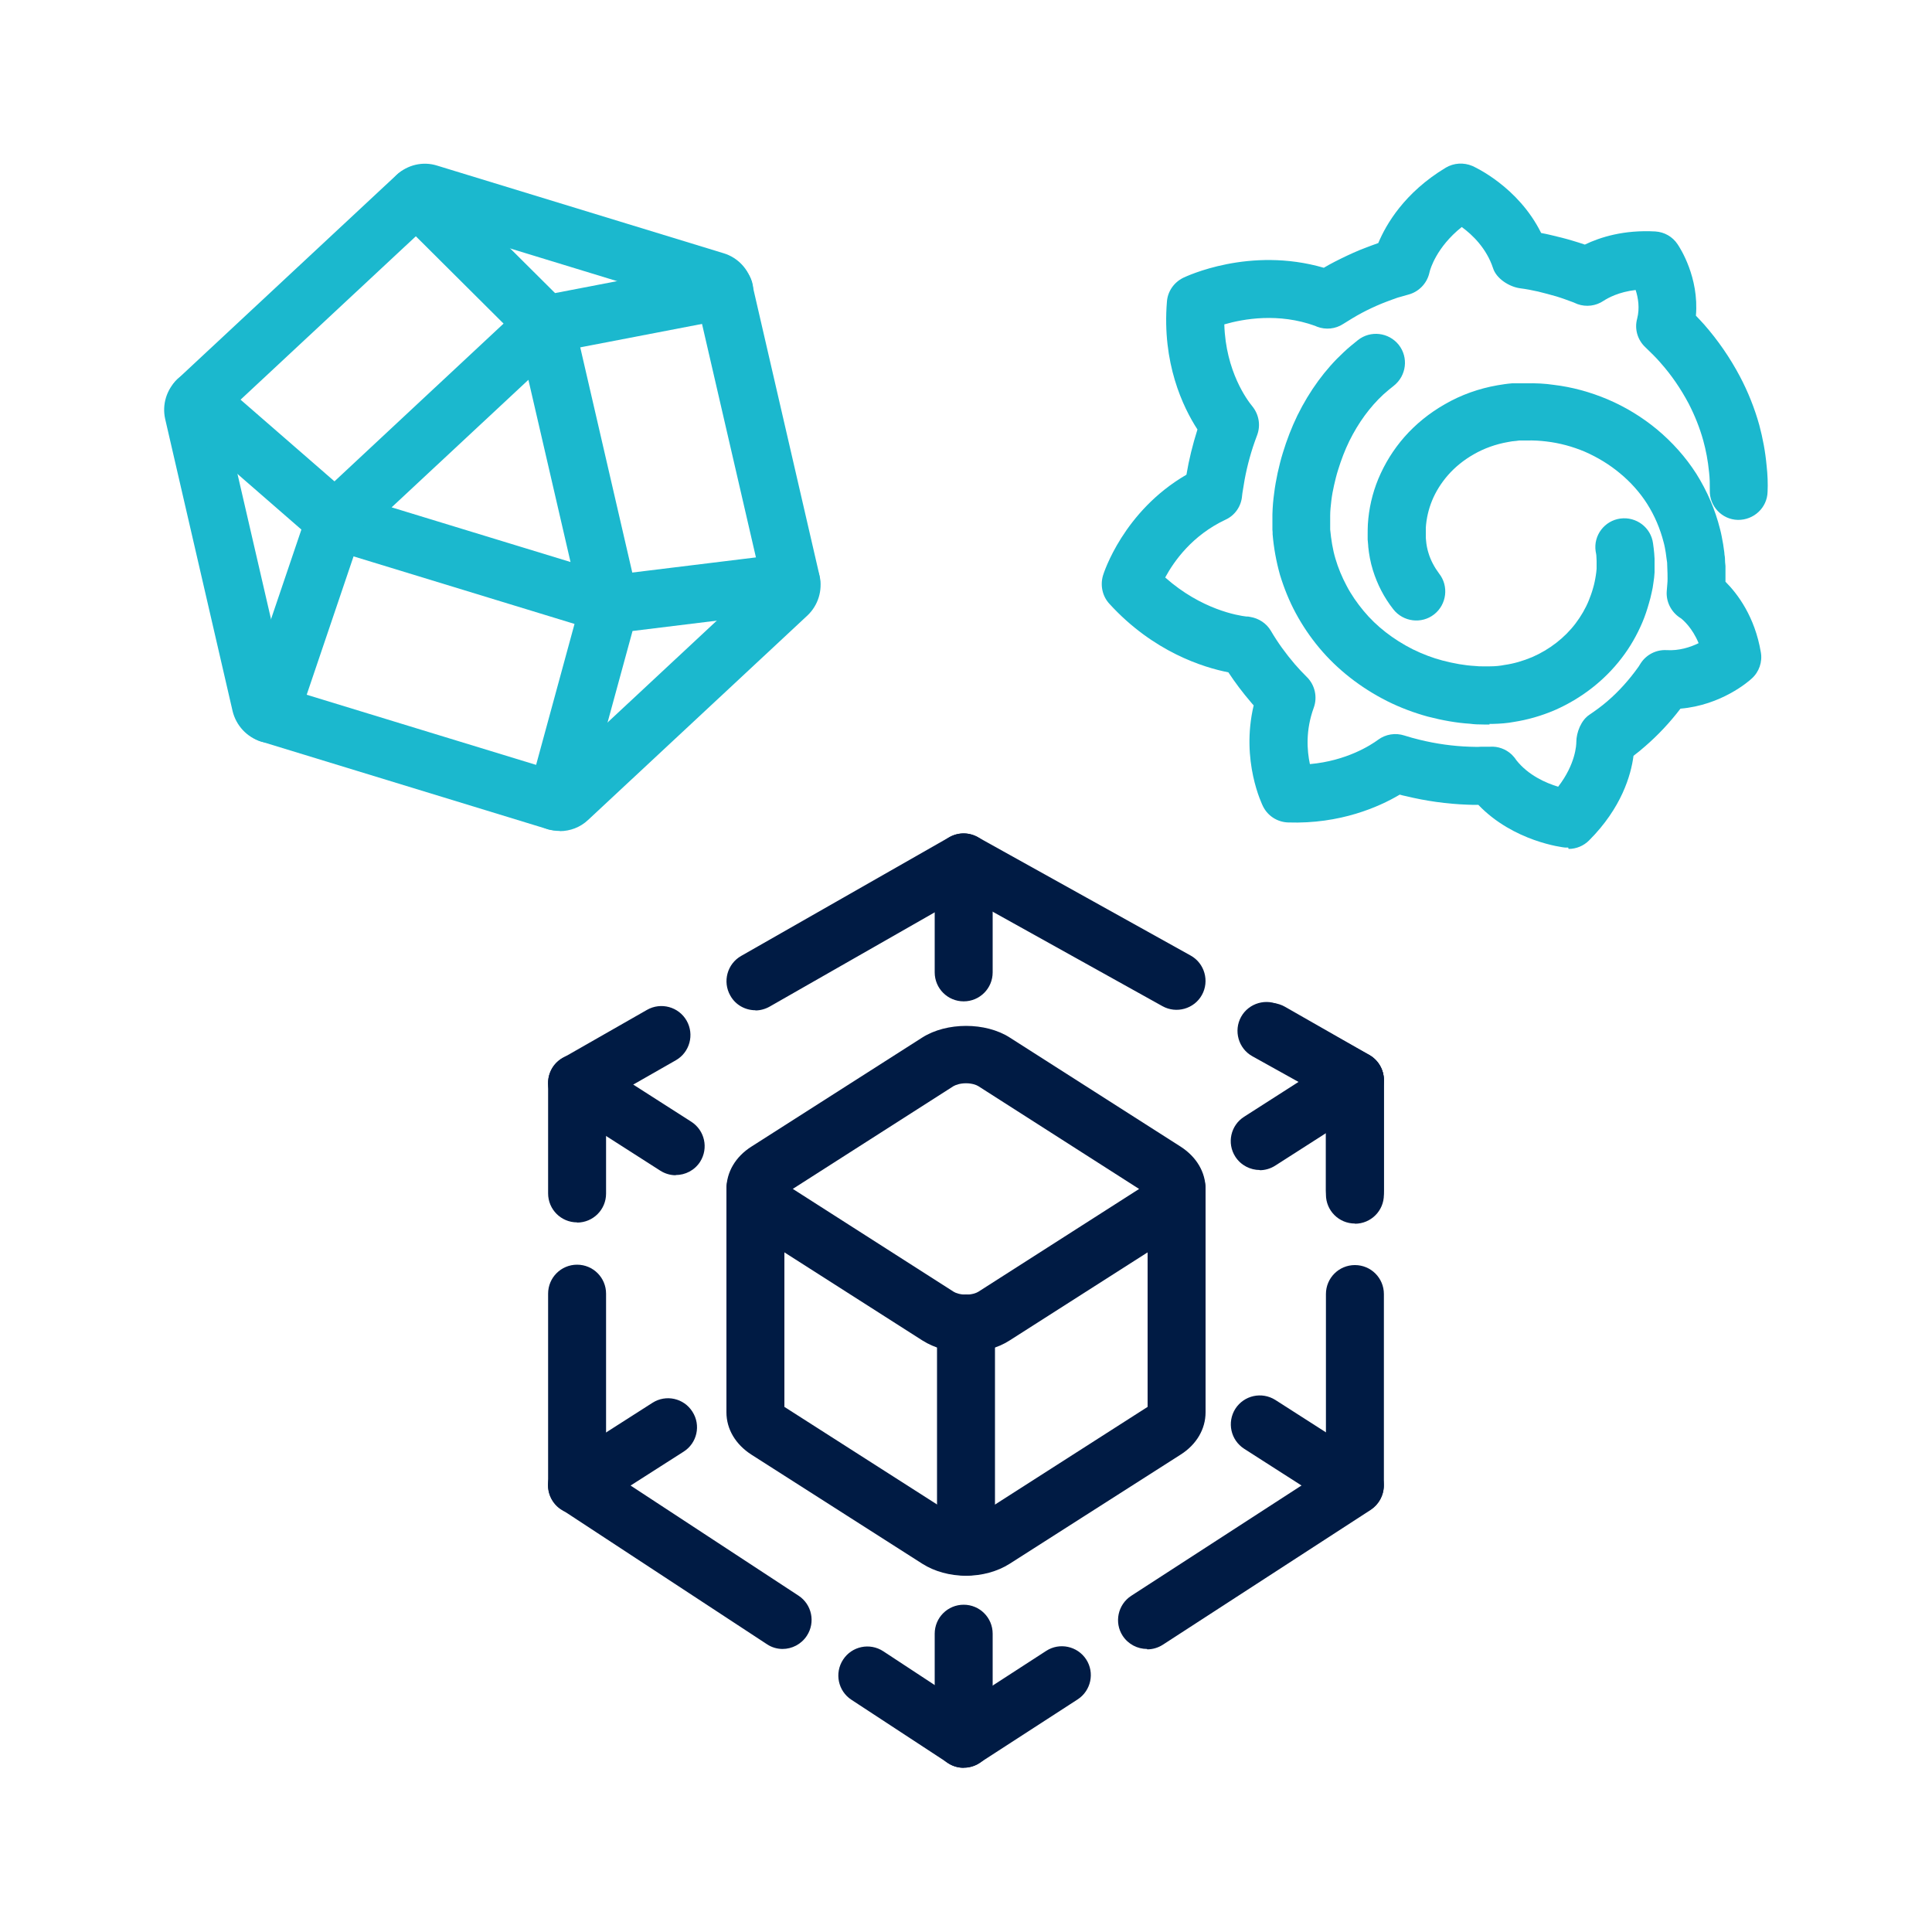 <?xml version="1.0" encoding="UTF-8"?>
<svg id="_圖層_1" data-name="圖層 1" xmlns="http://www.w3.org/2000/svg" viewBox="0 0 100 100">
  <defs>
    <style>
      .cls-1 {
        fill: #1bb8ce;
      }

      .cls-2 {
        fill: #001b44;
      }
    </style>
  </defs>
  <g>
    <g>
      <path class="cls-2" d="M50,70c-.83,0-1.63-.22-2.26-.62l-8.85-5.65c-.82-.53-1.29-1.32-1.29-2.19s.47-1.67,1.29-2.19l8.85-5.65c1.26-.8,3.27-.8,4.52,0l8.85,5.65c.82.53,1.29,1.32,1.29,2.19s-.47,1.67-1.29,2.19t0,0l-8.85,5.65c-.62.4-1.43.62-2.26.62ZM41.04,61.54l8.32,5.32c.11.07.34.15.64.15.3,0,.53-.08.64-.15l8.32-5.32-8.32-5.32c-.11-.07-.34-.15-.64-.15s-.53.08-.65.15l-8.32,5.32ZM60.3,62.47h.01-.01Z"/>
      <path class="cls-2" d="M50,81.56c-.83,0-1.63-.22-2.26-.62l-8.85-5.65c-.82-.53-1.29-1.32-1.29-2.19v-11.56c0-.83.67-1.5,1.5-1.5s1.5.67,1.5,1.5v11.28l8.76,5.6c.11.07.34.15.64.15s.53-.08.65-.15l8.75-5.6v-11.28c0-.83.67-1.5,1.5-1.5s1.5.67,1.5,1.5v11.56c0,.87-.47,1.67-1.29,2.19l-8.85,5.65c-.63.4-1.43.62-2.26.62Z"/>
      <path class="cls-2" d="M50,81.56c-.83,0-1.5-.67-1.5-1.5v-11.56c0-.83.67-1.5,1.5-1.5s1.5.67,1.5,1.5v11.56c0,.83-.67,1.5-1.5,1.5Z"/>
    </g>
    <g>
      <g>
        <path class="cls-2" d="M39.1,52.29c-.52,0-1.03-.27-1.3-.76-.41-.72-.16-1.64.56-2.05l10.78-6.15c.46-.26,1.01-.26,1.47,0l11.02,6.13c.72.4.98,1.32.58,2.04-.4.72-1.32.98-2.04.58l-10.28-5.72-10.05,5.74c-.23.13-.49.2-.74.2Z"/>
        <path class="cls-2" d="M70.13,63.33c-.83,0-1.5-.67-1.5-1.5v-5.04l-3.81-2.12c-.72-.4-.98-1.32-.58-2.04.4-.72,1.32-.98,2.04-.58l4.58,2.55c.48.26.77.77.77,1.31v5.93c0,.83-.67,1.5-1.5,1.5Z"/>
        <path class="cls-2" d="M59.37,85.35c-.49,0-.97-.24-1.26-.68-.45-.69-.25-1.62.44-2.07l10.08-6.53v-9.09c0-.83.67-1.5,1.5-1.5s1.5.67,1.5,1.5v9.91c0,.51-.26.98-.68,1.26l-10.76,6.98c-.25.16-.53.24-.81.24Z"/>
        <path class="cls-2" d="M40.51,85.35c-.28,0-.57-.08-.82-.25l-10.64-6.98c-.42-.28-.68-.75-.68-1.25v-9.91c0-.83.67-1.5,1.5-1.5s1.5.67,1.5,1.5v9.1l9.96,6.53c.69.45.89,1.38.43,2.08-.29.44-.77.68-1.26.68Z"/>
        <g>
          <path class="cls-2" d="M29.87,63.27c-.83,0-1.5-.67-1.5-1.5v-5.71c0-.54.29-1.04.76-1.3l4.36-2.49c.72-.41,1.64-.16,2.05.56.41.72.16,1.64-.56,2.05l-3.61,2.06v4.84c0,.83-.67,1.5-1.5,1.5Z"/>
          <path class="cls-2" d="M34.98,60.83c-.28,0-.56-.08-.81-.24l-5.11-3.27c-.7-.45-.9-1.37-.46-2.07.45-.7,1.37-.9,2.07-.46l5.11,3.27c.7.45.9,1.37.46,2.07-.29.45-.77.69-1.27.69Z"/>
          <path class="cls-2" d="M29.87,78.38c-.49,0-.98-.24-1.27-.69-.45-.7-.24-1.63.46-2.07l4.71-3.01c.7-.45,1.63-.24,2.07.46.45.7.24,1.63-.46,2.07l-4.71,3.01c-.25.16-.53.24-.81.24Z"/>
          <path class="cls-2" d="M70.13,78.38c-.28,0-.56-.08-.81-.24l-4.92-3.15c-.7-.45-.9-1.37-.46-2.07.45-.7,1.37-.9,2.07-.46l4.92,3.15c.7.45.9,1.37.46,2.07-.29.45-.77.69-1.27.69Z"/>
        </g>
        <g>
          <path class="cls-2" d="M70.13,63.12c-.83,0-1.5-.67-1.5-1.5v-4.84l-3.61-2.06c-.72-.41-.97-1.33-.56-2.05s1.33-.97,2.05-.56l4.36,2.49c.47.27.76.76.76,1.3v5.71c0,.83-.67,1.5-1.5,1.5Z"/>
          <path class="cls-2" d="M65.21,60.56c-.49,0-.98-.24-1.27-.69-.45-.7-.24-1.63.46-2.07l4.92-3.15c.7-.45,1.63-.24,2.07.46.45.7.24,1.63-.46,2.07l-4.92,3.15c-.25.16-.53.24-.81.24Z"/>
        </g>
        <g>
          <path class="cls-2" d="M49.88,91.5c-.29,0-.57-.08-.82-.25l-4.99-3.27c-.69-.45-.89-1.38-.43-2.08.45-.69,1.38-.89,2.08-.43l4.17,2.74,4.26-2.76c.69-.45,1.62-.25,2.07.44.45.69.25,1.62-.44,2.07l-5.08,3.29c-.25.16-.53.24-.82.24Z"/>
          <path class="cls-2" d="M49.88,91.5c-.83,0-1.5-.67-1.5-1.5v-5.44c0-.83.67-1.5,1.5-1.5s1.5.67,1.5,1.5v5.44c0,.83-.67,1.5-1.5,1.5Z"/>
        </g>
      </g>
      <path class="cls-2" d="M49.88,51.83c-.83,0-1.5-.67-1.5-1.5v-5.69c0-.83.67-1.5,1.5-1.5s1.5.67,1.5,1.5v5.69c0,.83-.67,1.5-1.5,1.5Z"/>
    </g>
  </g>
  <g>
    <path class="cls-1" d="M28.98,43.01c-.21,0-.42-.03-.63-.09l-14.84-4.54c-.73-.22-1.29-.83-1.47-1.57l-3.49-15.12c-.17-.75.07-1.53.63-2.06l11.35-10.58c.56-.52,1.36-.71,2.09-.48l14.84,4.54c.73.22,1.3.83,1.47,1.57l3.49,15.12c.17.75-.07,1.53-.63,2.06l-11.35,10.58c-.4.38-.93.58-1.47.58ZM14.86,35.65l13.9,4.25,10.63-9.91-3.27-14.16-13.9-4.25-10.63,9.91,3.27,14.16ZM36.59,15.97s0,0,0,0h0Z"/>
    <path class="cls-1" d="M31.57,32.79c-.15,0-.29-.02-.44-.07l-14.23-4.35c-.51-.16-.9-.58-1.02-1.1-.12-.52.05-1.07.44-1.43l10.88-10.15c.39-.37.95-.49,1.46-.34.51.16.9.58,1.02,1.1l3.35,14.5c.12.52-.05,1.07-.44,1.43-.28.26-.65.4-1.02.4ZM20.27,26.26l9.26,2.83-2.18-9.43-7.08,6.6Z"/>
    <path class="cls-1" d="M28.23,18.29c-.39,0-.77-.15-1.06-.44l-6.67-6.64c-.59-.58-.59-1.53,0-2.12.58-.59,1.53-.59,2.12,0l6.11,6.08,8.47-1.63c.81-.16,1.6.38,1.76,1.19.16.81-.38,1.6-1.19,1.76l-9.25,1.78c-.09.02-.19.03-.28.03Z"/>
    <path class="cls-1" d="M13.95,38.45c-.16,0-.32-.03-.48-.08-.78-.27-1.2-1.12-.94-1.9l3.07-9.06-6.38-5.55c-.62-.54-.69-1.49-.15-2.12.54-.62,1.49-.69,2.12-.15l7.14,6.21c.46.4.63,1.04.44,1.61l-3.39,10.01c-.21.62-.8,1.02-1.42,1.02Z"/>
    <path class="cls-1" d="M28.79,42.98c-.13,0-.26-.02-.4-.05-.8-.22-1.27-1.04-1.05-1.84l2.78-10.2c.16-.59.66-1.02,1.26-1.09l9.39-1.15c.82-.1,1.57.48,1.67,1.31.1.82-.48,1.57-1.31,1.67l-8.39,1.03-2.52,9.23c-.18.67-.79,1.11-1.45,1.11Z"/>
  </g>
  <g>
    <path class="cls-1" d="M81.17,43.87c-.05,0-.11,0-.16,0-.12-.01-2.67-.31-4.49-2.21-.18,0-.37,0-.57-.01-1.07-.04-2.14-.19-3.17-.44-.11-.02-.22-.05-.33-.08-1.06.63-3.08,1.53-5.78,1.44-.55-.02-1.04-.33-1.29-.82-.05-.1-1.17-2.37-.49-5.24-.05-.05-.09-.1-.14-.16-.43-.5-.82-1.02-1.17-1.55-1.28-.25-3.88-1.05-6.16-3.55-.36-.39-.48-.95-.33-1.46.04-.14,1.06-3.33,4.32-5.22.13-.78.32-1.55.57-2.34-.76-1.17-1.84-3.45-1.58-6.62.04-.53.36-.99.84-1.23.15-.07,3.43-1.64,7.28-.52.18-.11.37-.21.56-.31.43-.22.85-.42,1.28-.6.23-.09.43-.17.65-.25.1-.04.22-.08.33-.12.4-.96,1.35-2.61,3.49-3.9.42-.25.93-.28,1.38-.09.11.05,2.37,1.07,3.56,3.47.18.03.35.07.52.11.38.09.75.18,1.11.29.21.06.42.13.63.2.81-.39,2.03-.77,3.65-.68.47.03.89.27,1.15.66.13.19,1.12,1.72.95,3.7.15.15.28.3.42.45.72.82,1.34,1.72,1.85,2.68.43.81.77,1.67,1.01,2.53.18.68.31,1.35.38,2.11.05.45.07.91.05,1.34-.02.83-.71,1.47-1.54,1.46-.83-.02-1.48-.72-1.45-1.54,0-.3,0-.61-.04-.94-.06-.6-.16-1.12-.3-1.63-.18-.65-.44-1.3-.76-1.92-.4-.75-.88-1.46-1.45-2.1-.22-.26-.49-.52-.78-.8-.41-.38-.58-.95-.43-1.49.14-.55.05-1.08-.08-1.48-.87.1-1.43.41-1.66.56-.4.27-.9.33-1.35.17-.07-.03-.14-.06-.21-.09-.3-.11-.59-.22-.89-.31-.31-.09-.62-.17-.94-.25-.31-.07-.62-.13-.94-.17-.56-.08-1.22-.5-1.39-1.04-.34-1.03-1.07-1.73-1.62-2.13-1.33,1.06-1.63,2.21-1.65,2.27l-.03.12c-.13.54-.55.97-1.09,1.11l-.42.12c-.13.03-.28.09-.42.14-.2.07-.37.14-.55.21-.34.14-.68.3-1.02.48-.32.17-.64.37-.96.57-.4.26-.9.31-1.35.14l-.09-.04c-1.9-.69-3.71-.37-4.71-.08.07,2.44,1.2,3.94,1.45,4.24.34.42.44.98.25,1.49-.08.21-.15.41-.22.62-.24.74-.41,1.48-.52,2.24-.02.1-.03.19-.04.28-.04.54-.37,1.02-.86,1.24-1.72.81-2.66,2.14-3.12,2.99,1.88,1.67,3.78,1.97,4.19,2.02.07,0,.13,0,.2.02.45.07.85.33,1.08.72.35.6.77,1.18,1.25,1.74.19.22.39.43.61.65.42.41.56,1.04.36,1.59-.43,1.17-.35,2.22-.2,2.92,1.9-.17,3.15-.98,3.53-1.26.39-.29.9-.37,1.36-.22.26.08.53.16.79.22.86.21,1.72.33,2.58.36.2,0,.41.02.6,0h.46c.41-.03.82.12,1.12.4.09.09.17.18.24.29.62.79,1.54,1.19,2.17,1.38.91-1.18.94-2.18.94-2.31,0-.5.25-1.13.67-1.41.34-.23.64-.45.92-.69.62-.53,1.16-1.14,1.63-1.8l.12-.19c.29-.44.8-.7,1.33-.67.65.04,1.23-.15,1.66-.36-.32-.78-.79-1.19-.92-1.29-.02-.01-.03-.02-.05-.03-.45-.3-.72-.82-.68-1.37l.03-.37c.02-.19.01-.37.01-.54l-.02-.57s0,0,0,0c-.01-.08-.02-.15-.03-.21l-.04-.3c-.03-.18-.06-.36-.11-.54-.18-.7-.46-1.37-.86-2-.37-.58-.85-1.12-1.41-1.58-.54-.45-1.15-.82-1.81-1.11-.64-.27-1.31-.45-1.99-.53-.33-.04-.65-.06-1-.05h-.4c-.06.01-.11.01-.15.02-.15.01-.3.03-.44.06-.63.11-1.24.33-1.76.63-.53.3-.98.67-1.34,1.08-.35.4-.64.86-.83,1.33-.18.44-.29.92-.32,1.39,0,.12,0,.25,0,.37v.13s0,0,0,0c0,0,0,.07.01.14.02.25.06.46.13.68.11.37.31.74.55,1.06.51.65.39,1.6-.26,2.11-.65.51-1.6.39-2.11-.26-.48-.61-.83-1.29-1.06-2.03-.13-.42-.2-.82-.24-1.21,0,0,0-.08-.01-.15l-.02-.22s0-.08,0-.11v-.12c0-.18,0-.38.01-.56.05-.81.23-1.6.54-2.35.33-.79.78-1.52,1.35-2.17.58-.66,1.29-1.24,2.1-1.7.83-.48,1.75-.81,2.73-.98.24-.04.49-.08.75-.1.04,0,.08,0,.13,0,.01,0,.09,0,.16,0h.06s.12,0,.15,0h.24c.47-.01.95.01,1.41.08.94.11,1.89.37,2.79.75.94.4,1.8.93,2.56,1.56.79.66,1.48,1.43,2.03,2.29.57.91.98,1.87,1.23,2.87.07.26.11.51.16.78l.06.42s.01.12.01.13c.02.08.03.22.03.37l.02.21s0,.07,0,.11v.34c0,.12,0,.24,0,.36.63.63,1.52,1.81,1.83,3.65.09.5-.09,1.02-.47,1.36-.17.16-1.58,1.38-3.69,1.56-.55.72-1.16,1.37-1.83,1.95-.19.17-.39.33-.6.49-.13,1-.62,2.7-2.3,4.38-.28.28-.66.44-1.06.44ZM86.75,31.81h0s.02.02.03.03c0,0-.02-.02-.03-.03Z"/>
    <path class="cls-1" d="M77.1,37.5h-.25s-.04,0-.06,0c-.28,0-.49-.01-.71-.04-.66-.04-1.41-.17-2.18-.37-.69-.19-1.4-.45-2.1-.8-1.39-.7-2.59-1.65-3.51-2.75-.47-.56-.88-1.17-1.22-1.8-.34-.63-.61-1.3-.82-1.99-.19-.68-.32-1.38-.38-2.1v-.11s-.01-.08-.01-.12v-.48h0v-.31c.01-.39.04-.75.09-1.1.04-.35.11-.71.18-1.05.08-.35.16-.69.27-1.04.2-.66.45-1.31.75-1.93.64-1.3,1.45-2.4,2.4-3.28.23-.22.48-.42.74-.63.65-.51,1.59-.4,2.11.25.51.65.4,1.59-.25,2.11-.19.15-.37.3-.55.46-.7.65-1.29,1.46-1.76,2.41-.23.47-.42.97-.58,1.49-.09.28-.15.54-.21.8-.06.26-.11.53-.14.79-.03.26-.06.52-.06.77v.17s0,.02,0,.03c0,.01,0,.02,0,.03v.5c.05.52.13,1.03.27,1.5.14.48.34.96.58,1.41.24.46.54.89.88,1.3.66.8,1.54,1.48,2.55,1.99.51.25,1.04.45,1.54.58.58.15,1.13.25,1.66.28.18.02.29.02.42.02h.35c.32,0,.56-.03.76-.07.5-.07.97-.21,1.45-.41.89-.39,1.67-.99,2.24-1.74.28-.37.52-.78.69-1.2.08-.2.16-.42.22-.64.03-.11.06-.21.08-.32.02-.12.05-.23.06-.33.02-.11.03-.23.04-.34,0,.03,0-.03,0-.1v-.32s-.01-.18-.01-.19c0-.1-.02-.2-.04-.3-.12-.82.46-1.58,1.28-1.69.82-.11,1.58.46,1.69,1.28.02.17.05.34.06.5,0,.05.02.25.02.3v.38c0,.05,0,.13,0,.2,0,.03,0,.1,0,.13-.01.18-.03.36-.06.54-.02.17-.05.33-.09.5-.04.2-.09.38-.14.55-.09.32-.2.66-.34.99-.28.66-.64,1.29-1.08,1.86-.89,1.16-2.08,2.08-3.44,2.68-.72.31-1.44.51-2.15.62-.31.06-.68.09-1.1.1-.01,0-.13,0-.15,0Z"/>
  </g>
</svg>
